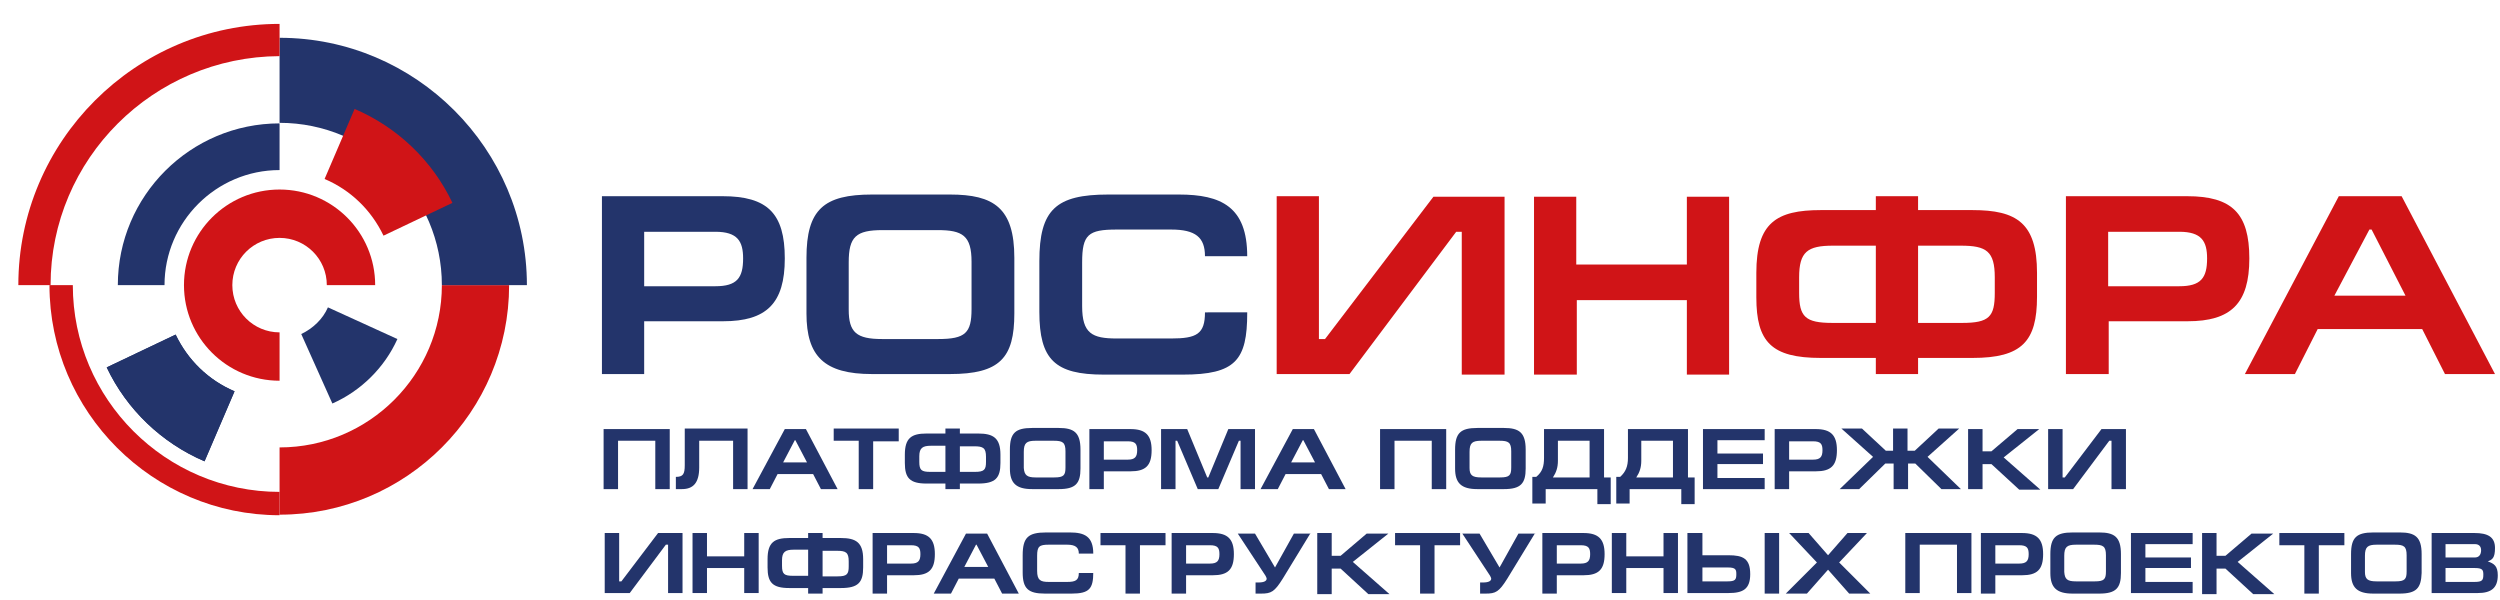 <?xml version="1.0" encoding="utf-8"?>
<!-- Generator: Adobe Illustrator 21.0.0, SVG Export Plug-In . SVG Version: 6.00 Build 0)  -->
<svg version="1.1" xmlns="http://www.w3.org/2000/svg" xmlns:xlink="http://www.w3.org/1999/xlink" x="0px" y="0px"
	 viewBox="0 0 449.8 107.9" style="enable-background:new 0 0 449.8 107.9;" xml:space="preserve">
<style type="text/css">
	.st0{display:none;}
	.st1{display:inline;}
	.st2{fill:#D01417;}
	.st3{fill:#23346B;}
	.st4{fill:none;}
</style>
<g id="Слой_1" class="st0">
	<g class="st1">
		<g>
			<g>
				<path class="st2" d="M62,84.8c-12.5,0-22.8-10.2-22.8-22.8c0-12.5,10.2-22.8,22.8-22.8c12.5,0,22.8,10.2,22.8,22.8H73.2
					c0-6.2-5-11.2-11.2-11.2s-11.2,5-11.2,11.2s5,11.2,11.2,11.2C62,73.2,62,84.8,62,84.8z"/>
			</g>
			<g>
				<path class="st3" d="M34.7,62.1H23.6c0-21.2,17.2-38.4,38.4-38.4v11.2C47,34.8,34.7,47,34.7,62.1z"/>
			</g>
			<g>
				<path class="st3" d="M44.2,103.9C34,99.5,25.7,91.6,21,81.6l16.4-7.8c2.9,6,7.8,10.8,14,13.4L44.2,103.9z"/>
			</g>
			<g>
				<path class="st3" d="M44.2,103.9C34,99.5,25.7,91.6,21,81.6l16.4-7.8c2.9,6,7.8,10.8,14,13.4L44.2,103.9z"/>
			</g>
			<g>
				<path class="st3" d="M120.8,62.1h-20.2c0-21.2-17.3-38.5-38.5-38.5V3.3C94.4,3.3,120.8,29.7,120.8,62.1z"/>
			</g>
			<g>
				<path class="st2" d="M62,116.8c-30.2,0-54.7-24.5-54.7-54.7h5.6c0,27.1,22,49.1,49.1,49.1V116.8z"/>
			</g>
			<g>
				<path class="st2" d="M7.7,62.1H0C0,27.9,27.8,0,62,0v7.7C32.1,7.7,7.7,32.1,7.7,62.1z"/>
			</g>
			<g>
				<path class="st2" d="M86.7,50.3c-2.9-6-7.8-10.8-14-13.4l7.1-16.7C90,24.6,98.3,32.5,103,42.5L86.7,50.3z"/>
			</g>
		</g>
		<g>
			<g>
				<path class="st3" d="M78.8,106.5h-8.5V70.9h24.3c9,0,12.5,3.5,12.5,12.5S103.5,96,94.7,96H78.8V106.5z M78.8,88.9H93
					c4.3,0,5.5-1.7,5.5-5.5c0-3.5-1.1-5.4-5.5-5.4H78.8V88.9z"/>
				<path class="st3" d="M140.1,106.5h-15.6c-9.5,0-13.1-3.5-13.1-12.2V83.1c0-9.7,3.4-12.7,13.1-12.7h15.6
					c8.8,0,12.9,2.7,12.9,12.7v11.2C153,103.2,150.1,106.5,140.1,106.5z M126.5,99.4h11.3c5.4,0,6.7-1.2,6.7-6v-9.5
					c0-5.2-1.7-6.4-6.8-6.4h-11c-5.3,0-6.8,1.3-6.8,6.4v9.5C119.8,98.1,121.3,99.4,126.5,99.4z"/>
				<path class="st3" d="M199.7,94.2c-0.1,9.5-2.4,12.3-12.9,12.3H171c-9.8,0-13-3-13-12.6V83.8c0-10.4,3.3-13.3,13.8-13.3H186
					c8.4,0,13.7,2.4,13.7,12.4h-8.5c0-3.7-1.9-5.3-6.8-5.3h-10.9c-5.7,0-6.9,1-6.9,6.6V93c0,5.4,2,6.5,6.9,6.5h10.9
					c5.1,0,6.8-0.9,6.8-5.2h8.5V94.2z"/>
				<path class="st2" d="M214,99.4h1.2l21.7-28.5h14.3v35.6h-8.5V78h-1.2l-21.4,28.5h-14.6V70.9h8.5V99.4z"/>
				<path class="st2" d="M265.7,84.5h22V70.9h8.5v35.6h-8.5V91.6h-22v14.9h-8.5V70.9h8.5V84.5z"/>
				<path class="st2" d="M334.1,70.8v2.8H345c8.8,0,13,2.6,13,12.6V91c0,8.9-3,12.3-13,12.3h-10.9v3.2h-8.5v-3.2h-11
					c-10,0-12.9-3.3-12.9-12.2v-4.9c0-10,4.1-12.6,12.9-12.6h11v-2.8H334.1z M317,80.7c-5.1,0-6.8,1.2-6.8,6.4v3.1
					c0,4.8,1.2,6,6.7,6h8.7V80.7H317z M334.1,96.2h8.8c5.4,0,6.6-1.2,6.6-6.1V87c0-5.2-1.7-6.4-6.8-6.4h-8.6V96.2z"/>
				<path class="st2" d="M372.2,106.5h-8.5V70.9H388c9,0,12.5,3.5,12.5,12.5S396.9,96,388.1,96h-15.9V106.5z M372.2,88.9h14.2
					c4.3,0,5.5-1.7,5.5-5.5c0-3.5-1.1-5.4-5.5-5.4h-14.2V88.9z"/>
				<path class="st2" d="M399.6,106.5l18.9-35.6h12.6l18.7,35.6h-10l-4.6-9h-21.1l-4.6,9H399.6z M431.8,90.8L425,77.6h-0.4l-7,13.2
					H431.8z"/>
			</g>
			<g>
				<g>
					<path class="st3" d="M86.8,118.4v15h-3.6v-12h-9.3v12h-3.6v-15C70.3,118.4,86.8,118.4,86.8,118.4z"/>
					<path class="st3" d="M106.1,118.4v15h-3.6v-12H94v6.6c0,3.9-1.6,5.5-4.3,5.5h-1.5v-3c1.8,0,2.2-0.7,2.2-2.9v-9.2H106.1z"/>
					<path class="st3" d="M107.3,133.4l8-15h5.3l7.9,15h-4.2l-1.9-3.8h-8.9l-1.9,3.8H107.3z M120.9,126.8l-2.9-5.6h-0.2l-3,5.6
						H120.9z"/>
					<path class="st3" d="M143.8,118.4v3h-6.3v12h-3.6v-12h-6.3v-3C127.6,118.4,143.8,118.4,143.8,118.4z"/>
					<path class="st3" d="M159.1,118.4v1.2h4.6c3.7,0,5.5,1.1,5.5,5.3v2c0,3.7-1.3,5.2-5.5,5.2h-4.6v1.3h-3.6v-1.3h-4.7
						c-4.2,0-5.4-1.4-5.4-5.1v-2.1c0-4.2,1.7-5.3,5.4-5.3h4.7v-1.2C155.5,118.4,159.1,118.4,159.1,118.4z M151.9,122.6
						c-2.1,0-2.9,0.5-2.9,2.7v1.3c0,2,0.5,2.5,2.8,2.5h3.7v-6.5C155.5,122.6,151.9,122.6,151.9,122.6z M159.1,129.1h3.7
						c2.3,0,2.8-0.5,2.8-2.6v-1.3c0-2.2-0.7-2.7-2.9-2.7h-3.6V129.1z"/>
					<path class="st3" d="M183.7,133.4h-6.6c-4,0-5.5-1.5-5.5-5.1v-4.7c0-4.1,1.5-5.4,5.5-5.4h6.6c3.7,0,5.4,1.1,5.4,5.4v4.7
						C189.2,132,187.9,133.4,183.7,133.4z M178,130.4h4.8c2.3,0,2.8-0.5,2.8-2.5v-4c0-2.2-0.7-2.7-2.9-2.7h-4.6
						c-2.3,0-2.9,0.6-2.9,2.7v4C175.2,129.9,175.8,130.4,178,130.4z"/>
					<path class="st3" d="M195,133.4h-3.6v-15h10.2c3.8,0,5.3,1.5,5.3,5.3s-1.5,5.3-5.2,5.3H195V133.4z M195,126h6
						c1.8,0,2.3-0.7,2.3-2.3c0-1.5-0.5-2.3-2.3-2.3h-6V126z"/>
					<path class="st3" d="M215.8,118.4l5,12h0.2l5-12h6.7v15h-3.6v-12h-0.5l-5.2,12h-5.1l-5.2-12h-0.5v12H209v-15
						C209,118.4,215.8,118.4,215.8,118.4z"/>
					<path class="st3" d="M234.1,133.4l8-15h5.3l7.9,15h-4.2l-1.9-3.8h-8.9l-1.9,3.8H234.1z M247.7,126.8l-2.9-5.6h-0.2l-3,5.6
						H247.7z"/>
					<path class="st3" d="M280.3,118.4v15h-3.6v-12h-9.3v12h-3.6v-15C263.8,118.4,280.3,118.4,280.3,118.4z"/>
					<path class="st3" d="M294.8,133.4h-6.6c-4,0-5.5-1.5-5.5-5.1v-4.7c0-4.1,1.5-5.4,5.5-5.4h6.6c3.7,0,5.4,1.1,5.4,5.4v4.7
						C300.2,132,299,133.4,294.8,133.4z M289,130.4h4.8c2.3,0,2.8-0.5,2.8-2.5v-4c0-2.2-0.7-2.7-2.9-2.7h-4.6
						c-2.3,0-2.9,0.6-2.9,2.7v4C286.2,129.9,286.9,130.4,289,130.4z"/>
					<path class="st3" d="M304.8,125.6v-7.2h15v12h1.7v6h-3.3v-3h-13v3H302v-6h1C304.3,129.2,304.8,127.7,304.8,125.6z M316.2,121.4
						h-8v4.9c0,1.6-0.4,2.9-1.2,4.1h9.2V121.4z"/>
					<path class="st3" d="M325.6,125.6v-7.2h15v12h1.7v6H339v-3h-13v3h-3.3v-6h1C325.2,129.2,325.6,127.7,325.6,125.6z M337.1,121.4
						h-8v4.9c0,1.6-0.4,2.9-1.2,4.1h9.2V121.4z"/>
					<path class="st3" d="M344.5,118.4h15.4v2.8h-11.8v3.3h11.4v2.6h-11.4v3.4h11.8v2.8h-15.4V118.4z"/>
					<path class="st3" d="M365.9,133.4h-3.6v-15h10.2c3.8,0,5.3,1.5,5.3,5.3s-1.5,5.3-5.2,5.3h-6.7L365.9,133.4L365.9,133.4z
						 M365.9,126h6c1.8,0,2.3-0.7,2.3-2.3c0-1.5-0.5-2.3-2.3-2.3h-6V126z"/>
					<path class="st3" d="M391.7,127h-1.9l-6.5,6.4h-4.8l8.3-8l-7.9-7h5.1l5.9,5.6h1.8v-5.6h3.6v5.6h1.8l5.9-5.6h5.1l-7.9,7l8.3,8
						h-4.8l-6.5-6.4h-1.9v6.4h-3.6V127z"/>
					<path class="st3" d="M414.3,124h2.1l6.6-5.6h5.4l-8.9,7l9.2,8h-5.3l-7-6.4h-2.2v6.4h-3.6v-15h3.6L414.3,124L414.3,124z"/>
					<path class="st3" d="M434.1,130.4h0.5l9.2-12h6v15h-3.6v-12h-0.5l-9,12h-6.2v-15h3.6V130.4z"/>
				</g>
				<path class="st3" d="M73.4,151.7h0.4l7.4-9.7H86v12.1h-2.9v-9.7h-0.4l-7.3,9.7h-5V142h2.9v9.7H73.4z"/>
				<path class="st3" d="M90.9,146.7h7.5v-4.6h2.9v12.1h-2.9v-5h-7.5v5H88v-12.1h2.9V146.7z"/>
				<path class="st3" d="M114.2,142v1h3.7c3,0,4.4,0.9,4.4,4.3v1.6c0,3-1,4.2-4.4,4.2h-3.7v1.1h-2.9v-1.1h-3.7
					c-3.4,0-4.4-1.1-4.4-4.1v-1.7c0-3.4,1.4-4.3,4.4-4.3h3.7v-1H114.2z M108.4,145.4c-1.7,0-2.3,0.4-2.3,2.2v1.1c0,1.6,0.4,2,2.3,2
					h3v-5.3H108.4z M114.2,150.7h3c1.8,0,2.2-0.4,2.2-2.1v-1c0-1.8-0.6-2.2-2.3-2.2h-2.9C114.2,145.4,114.2,150.7,114.2,150.7z"/>
				<path class="st3" d="M127.1,154.1h-2.9V142h8.2c3,0,4.2,1.2,4.2,4.2c0,3.1-1.2,4.3-4.2,4.3H127v3.6H127.1z M127.1,148.2h4.8
					c1.5,0,1.9-0.6,1.9-1.9c0-1.2-0.4-1.8-1.9-1.8h-4.8C127.1,144.5,127.1,148.2,127.1,148.2z"/>
				<path class="st3" d="M136.4,154.1l6.4-12.1h4.3l6.4,12.1h-3.4l-1.5-3h-7.2l-1.6,3H136.4z M147.3,148.8l-2.3-4.5h-0.1l-2.4,4.5
					H147.3z"/>
				<path class="st3" d="M168.4,150c0,3.2-0.8,4.2-4.4,4.2h-5.4c-3.3,0-4.4-1-4.4-4.3v-3.4c0-3.5,1.1-4.5,4.7-4.5h4.8
					c2.9,0,4.6,0.8,4.6,4.2h-2.9c0-1.3-0.6-1.8-2.3-1.8h-3.7c-1.9,0-2.3,0.3-2.3,2.2v3c0,1.8,0.7,2.2,2.3,2.2h3.7
					c1.7,0,2.3-0.3,2.3-1.8L168.4,150L168.4,150z"/>
				<path class="st3" d="M182.9,142.1v2.4h-5.1v9.7h-2.9v-9.7h-5v-2.4H182.9z"/>
				<path class="st3" d="M187,154.1h-2.9V142h8.2c3,0,4.2,1.2,4.2,4.2c0,3.1-1.2,4.3-4.2,4.3H187V154.1z M187,148.2h4.8
					c1.5,0,1.9-0.6,1.9-1.9c0-1.2-0.4-1.8-1.9-1.8H187V148.2z"/>
				<path class="st3" d="M212,142.1l-5.6,9.1c-1.7,2.7-2.3,3-4.4,3h-1.1v-2.3h0.6c1.3,0,1.7-0.3,1.7-0.7c0-0.2-0.1-0.3-0.2-0.6
					l-5.6-8.5h3.4l4,6.8l3.8-6.8H212z"/>
				<path class="st3" d="M216.4,146.6h1.7l5.3-4.5h4.3l-7.1,5.7l7.4,6.4h-4.2l-5.6-5.2h-1.8v5.2h-2.9v-12.1h2.9L216.4,146.6
					L216.4,146.6z"/>
				<path class="st3" d="M241.9,142.1v2.4h-5.1v9.7h-2.9v-9.7h-5v-2.4H241.9z"/>
				<path class="st3" d="M257,142.1l-5.6,9.1c-1.7,2.7-2.3,3-4.4,3h-1.1v-2.3h0.6c1.3,0,1.7-0.3,1.7-0.7c0-0.2-0.1-0.3-0.2-0.6
					l-5.6-8.5h3.4l4,6.8l3.8-6.8H257z"/>
				<path class="st3" d="M261.3,154.1h-2.9V142h8.2c3,0,4.2,1.2,4.2,4.2c0,3.1-1.2,4.3-4.2,4.3h-5.4L261.3,154.1L261.3,154.1z
					 M261.3,148.2h4.8c1.5,0,1.9-0.6,1.9-1.9c0-1.2-0.4-1.8-1.9-1.8h-4.8V148.2z"/>
				<path class="st3" d="M275.2,146.7h7.5v-4.6h2.9v12.1h-2.9v-5h-7.5v5h-2.9v-12.1h2.9V146.7z"/>
				<path class="st3" d="M290.5,142.1v4.5h5.3c2.9,0,4.4,0.7,4.4,3.8c0,3-1.4,3.8-4.3,3.8h-8.2v-12.1H290.5z M290.5,151.7h5
					c1.5,0,1.8-0.3,1.8-1.4c0-0.9-0.2-1.4-1.7-1.4h-5.1L290.5,151.7L290.5,151.7z M305.9,154.1H303V142h2.9V154.1z"/>
				<path class="st3" d="M315.7,146.5l3.9-4.4h3.9l-5.6,5.9l6.3,6.2H320l-4.3-4.8l-4.3,4.8h-4.2l6.3-6.2l-5.6-5.9h3.9L315.7,146.5z"
					/>
				<path class="st3" d="M344.5,142.1v12.1h-2.9v-9.7h-7.5v9.7h-2.9v-12.1H344.5z"/>
				<path class="st3" d="M349.2,154.1h-2.9V142h8.2c3,0,4.2,1.2,4.2,4.2c0,3.1-1.2,4.3-4.2,4.3h-5.4L349.2,154.1L349.2,154.1z
					 M349.2,148.2h4.8c1.5,0,1.9-0.6,1.9-1.9c0-1.2-0.4-1.8-1.9-1.8h-4.8V148.2z"/>
				<path class="st3" d="M370,154.1h-5.3c-3.2,0-4.5-1.2-4.5-4.1v-3.8c0-3.3,1.2-4.3,4.5-4.3h5.3c3,0,4.4,0.9,4.4,4.3v3.8
					C374.4,153,373.4,154.1,370,154.1z M365.4,151.7h3.8c1.8,0,2.3-0.4,2.3-2v-3.2c0-1.8-0.6-2.2-2.3-2.2h-3.7
					c-1.8,0-2.3,0.5-2.3,2.2v3.2C363.1,151.3,363.6,151.7,365.4,151.7z"/>
				<path class="st3" d="M376.4,142.1h12.3v2.3h-9.5v2.6h9.2v2.1h-9.2v2.8h9.5v2.3h-12.3V142.1z"/>
				<path class="st3" d="M393.7,146.6h1.7l5.3-4.5h4.3l-7.1,5.7l7.4,6.4H401l-5.6-5.2h-1.8v5.2h-2.9v-12.1h2.9v4.5H393.7z"/>
				<path class="st3" d="M419.2,142.1v2.4h-5.1v9.7h-2.9v-9.7h-5v-2.4H419.2z"/>
				<path class="st3" d="M430.2,154.1h-5.3c-3.2,0-4.5-1.2-4.5-4.1v-3.8c0-3.3,1.2-4.3,4.5-4.3h5.3c3,0,4.4,0.9,4.4,4.3v3.8
					C434.6,153,433.6,154.1,430.2,154.1z M425.6,151.7h3.8c1.8,0,2.3-0.4,2.3-2v-3.2c0-1.8-0.6-2.2-2.3-2.2h-3.7
					c-1.8,0-2.3,0.5-2.3,2.2v3.2C423.3,151.3,423.8,151.7,425.6,151.7z"/>
				<path class="st3" d="M436.5,142.1h8.7c2.7,0,4.2,0.8,4.2,3c0,2-0.5,2.4-1.5,2.7c1.2,0.4,2,0.9,2,2.8c0,2.6-1.3,3.6-4,3.6h-9.3
					v-12.1H436.5z M439.4,147h5.9c0.8,0,1.2-0.6,1.2-1.4c0-0.7-0.4-1.2-1.2-1.2h-5.9V147z M439.4,151.9h5.8c1.5,0,1.8-0.3,1.8-1.4
					c0-0.9-0.2-1.4-1.7-1.4h-5.9L439.4,151.9L439.4,151.9z"/>
			</g>
		</g>
	</g>
</g>
<g id="Слой_2">
	<g>
		<g>
			<path class="st2" d="M50.3,68.5c-9.5,0-17.2-7.7-17.2-17.2c0-9.5,7.7-17.2,17.2-17.2c9.5,0,17.2,7.7,17.2,17.2h-8.7
				c0-4.7-3.8-8.5-8.5-8.5c-4.7,0-8.5,3.8-8.5,8.5c0,4.7,3.8,8.5,8.5,8.5V68.5z"/>
		</g>
		<g>
			<path class="st3" d="M29.6,51.3h-8.4c0-16.1,13.1-29.1,29.1-29.1v8.4C38.9,30.6,29.6,39.9,29.6,51.3z"/>
		</g>
		<g>
			<path class="st2" d="M50.3,92.6V80.5c16.1,0,29.2-13.1,29.2-29.2h12.1C91.6,74.1,73.1,92.6,50.3,92.6z"/>
		</g>
		<g>
			<path class="st3" d="M36.8,83c-7.7-3.3-14-9.3-17.6-16.9l12.4-5.9c2.2,4.6,5.9,8.2,10.6,10.2L36.8,83z"/>
		</g>
		<g>
			<path class="st3" d="M36.8,83c-7.7-3.3-14-9.3-17.6-16.9l12.4-5.9c2.2,4.6,5.9,8.2,10.6,10.2L36.8,83z"/>
		</g>
		<g>
			<path class="st3" d="M94.8,51.3H79.5c0-16.1-13.1-29.2-29.2-29.2V6.8C74.8,6.8,94.8,26.8,94.8,51.3z"/>
		</g>
		<g>
			<path class="st2" d="M50.3,92.7c-22.8,0-41.4-18.6-41.4-41.4h4.2c0,20.5,16.7,37.2,37.2,37.2V92.7z"/>
		</g>
		<g>
			<path class="st2" d="M9.1,51.3H3.3c0-25.9,21.1-47,47-47v5.8C27.6,10.2,9.1,28.6,9.1,51.3z"/>
		</g>
		<g>
			<path class="st2" d="M69,42.4c-2.2-4.6-5.9-8.2-10.6-10.2l5.4-12.6c7.7,3.3,14,9.3,17.6,16.9L69,42.4z"/>
		</g>
		<g>
			<path class="st3" d="M59.8,72.6l-5.6-12.5c2.1-1,3.9-2.7,4.8-4.8L71.5,61C69.2,66.1,65,70.3,59.8,72.6z"/>
		</g>
		<g>
			<circle class="st4" cx="50.3" cy="51.3" r="49.3"/>
		</g>
	</g>
	<g>
		<g>
			<path class="st3" d="M115.9,67.3h-7.6v-32H130c8.1,0,11.2,3.1,11.2,11.2c0,8.1-3.3,11.3-11.1,11.3h-14.2V67.3z M115.9,51.5h12.8
				c3.9,0,5-1.5,5-5c0-3.1-1-4.8-5-4.8h-12.8V51.5z"/>
			<path class="st3" d="M170.9,67.3h-14c-8.6,0-11.8-3.2-11.8-10.9v-10c0-8.7,3.1-11.4,11.8-11.4h14c7.9,0,11.6,2.4,11.6,11.4v10
				C182.5,64.4,179.9,67.3,170.9,67.3z M158.7,61h10.1c4.9,0,6-1.1,6-5.4v-8.5c0-4.7-1.6-5.7-6.1-5.7h-9.9c-4.8,0-6.1,1.2-6.1,5.8
				v8.5C152.7,59.8,154.1,61,158.7,61z"/>
			<path class="st3" d="M224.4,56.3c0,8.5-2.1,11.1-11.6,11.1h-14.2c-8.8,0-11.6-2.7-11.6-11.3V47c0-9.3,3-12,12.4-12h12.7
				c7.6,0,12.3,2.2,12.3,11.1h-7.6c0-3.4-1.7-4.8-6.1-4.8h-9.8c-5.1,0-6.2,0.9-6.2,5.9v7.9c0,4.9,1.8,5.8,6.2,5.8h9.8
				c4.6,0,6.1-0.8,6.1-4.7H224.4z"/>
			<path class="st2" d="M237.3,61h1.1l19.5-25.6h12.8v32H263V41.7H262l-19.2,25.6h-13.1v-32h7.6V61z"/>
			<path class="st2" d="M283.7,47.6h19.8V35.4h7.6v32h-7.6V54h-19.8v13.4H276v-32h7.6V47.6z"/>
			<path class="st2" d="M345.1,35.3v2.5h9.8c7.9,0,11.6,2.3,11.6,11.3v4.3c0,8-2.7,11-11.6,11h-9.8v2.9h-7.6v-2.9h-9.9
				c-8.9,0-11.6-2.9-11.6-10.9v-4.4c0-9,3.6-11.3,11.6-11.3h9.9v-2.5H345.1z M329.8,44.2c-4.6,0-6.1,1.1-6.1,5.7v2.8
				c0,4.3,1.1,5.4,6,5.4h7.8V44.2H329.8z M345.1,58.1h7.9c4.9,0,5.9-1.1,5.9-5.4v-2.8c0-4.7-1.5-5.7-6.1-5.7h-7.7V58.1z"/>
			<path class="st2" d="M379.3,67.3h-7.6v-32h21.8c8.1,0,11.2,3.1,11.2,11.2c0,8.1-3.3,11.3-11.1,11.3h-14.2V67.3z M379.3,51.5h12.8
				c3.9,0,5-1.5,5-5c0-3.1-1-4.8-5-4.8h-12.8V51.5z"/>
			<path class="st2" d="M403.9,67.3l16.9-32h11.3l16.8,32h-9l-4.1-8.1H417l-4.1,8.1H403.9z M432.8,53.2l-6.1-11.9h-0.4l-6.3,11.9
				H432.8z"/>
		</g>
		<g>
			<path class="st3" d="M120.5,77.2V88h-2.6v-8.7h-6.7V88h-2.6V77.2H120.5z"/>
			<path class="st3" d="M134.5,77.2V88h-2.6v-8.7h-6.1v4.8c0,2.8-1.1,3.9-3.1,3.9h-1.1v-2.2c1.3,0,1.6-0.5,1.6-2.1v-6.6H134.5z"/>
			<path class="st3" d="M135.4,88l5.8-10.8h3.8l5.7,10.8h-3l-1.4-2.7h-6.4l-1.4,2.7H135.4z M145.2,83.2l-2.1-4H143l-2.1,4H145.2z"/>
			<path class="st3" d="M161.7,77.2v2.2h-4.6V88h-2.6v-8.7H150v-2.2H161.7z"/>
			<path class="st3" d="M172.7,77.2V78h3.3c2.7,0,4,0.8,4,3.8v1.5c0,2.7-0.9,3.7-4,3.7h-3.3v1h-2.6v-1h-3.4c-3,0-3.9-1-3.9-3.7v-1.5
				c0-3,1.2-3.8,3.9-3.8h3.4v-0.9H172.7z M167.5,80.2c-1.5,0-2.1,0.4-2.1,1.9v1c0,1.5,0.4,1.8,2,1.8h2.7v-4.7H167.5z M172.7,84.9
				h2.7c1.7,0,2-0.4,2-1.8v-0.9c0-1.6-0.5-1.9-2.1-1.9h-2.6V84.9z"/>
			<path class="st3" d="M190.5,88h-4.8c-2.9,0-4-1.1-4-3.7v-3.4c0-3,1-3.9,4-3.9h4.8c2.7,0,3.9,0.8,3.9,3.9v3.4
				C194.4,87,193.5,88,190.5,88z M186.3,85.9h3.4c1.7,0,2-0.4,2-1.8v-2.9c0-1.6-0.5-1.9-2.1-1.9h-3.3c-1.6,0-2.1,0.4-2.1,2v2.9
				C184.3,85.5,184.8,85.9,186.3,85.9z"/>
			<path class="st3" d="M198.6,88H196V77.2h7.4c2.7,0,3.8,1.1,3.8,3.8c0,2.8-1.1,3.8-3.8,3.8h-4.8V88z M198.6,82.7h4.3
				c1.3,0,1.7-0.5,1.7-1.7c0-1.1-0.3-1.6-1.7-1.6h-4.3V82.7z"/>
			<path class="st3" d="M213.6,77.2l3.6,8.7h0.2l3.6-8.7h4.8V88h-2.6v-8.7h-0.3l-3.7,8.7h-3.7l-3.7-8.7h-0.3V88h-2.6V77.2H213.6z"/>
			<path class="st3" d="M226.8,88l5.8-10.8h3.8l5.7,10.8h-3l-1.4-2.7h-6.4l-1.4,2.7H226.8z M236.6,83.2l-2.1-4h-0.1l-2.1,4H236.6z"
				/>
			<path class="st3" d="M260.2,77.2V88h-2.6v-8.7h-6.7V88h-2.6V77.2H260.2z"/>
			<path class="st3" d="M270.6,88h-4.8c-2.9,0-4-1.1-4-3.7v-3.4c0-3,1-3.9,4-3.9h4.8c2.7,0,3.9,0.8,3.9,3.9v3.4
				C274.5,87,273.6,88,270.6,88z M266.5,85.9h3.4c1.7,0,2-0.4,2-1.8v-2.9c0-1.6-0.5-1.9-2.1-1.9h-3.3c-1.6,0-2.1,0.4-2.1,2v2.9
				C264.4,85.5,264.9,85.9,266.5,85.9z"/>
			<path class="st3" d="M277.8,82.4v-5.2h10.8v8.7h1.2v4.8h-2.4V88h-9.3v2.6h-2.4v-4.8h0.7C277.5,84.9,277.8,83.9,277.8,82.4z
				 M286.1,79.3h-5.8v3.6c0,1.2-0.3,2.1-0.9,3h6.6V79.3z"/>
			<path class="st3" d="M292.9,82.4v-5.2h10.8v8.7h1.2v4.8h-2.4V88h-9.3v2.6h-2.4v-4.8h0.7C292.5,84.9,292.9,83.9,292.9,82.4z
				 M301.1,79.3h-5.8v3.6c0,1.2-0.3,2.1-0.9,3h6.6V79.3z"/>
			<path class="st3" d="M306.4,77.2h11.1v2H309v2.4h8.2v1.9H309V86h8.5v2h-11.1V77.2z"/>
			<path class="st3" d="M321.9,88h-2.6V77.2h7.4c2.7,0,3.8,1.1,3.8,3.8c0,2.8-1.1,3.8-3.8,3.8h-4.8V88z M321.9,82.7h4.3
				c1.3,0,1.7-0.5,1.7-1.7c0-1.1-0.3-1.6-1.7-1.6h-4.3V82.7z"/>
			<path class="st3" d="M340.5,83.4h-1.3l-4.7,4.6H331l6-5.8l-5.7-5.1h3.7l4.3,4h1.3v-4h2.6v4h1.3l4.3-4h3.7l-5.7,5.1l6,5.8h-3.5
				l-4.7-4.6h-1.3V88h-2.6V83.4z"/>
			<path class="st3" d="M356.8,81.2h1.5l4.7-4h3.9l-6.4,5.1l6.6,5.8h-3.8l-5-4.6h-1.6V88h-2.6V77.2h2.6V81.2z"/>
			<path class="st3" d="M371.1,85.9h0.4l6.6-8.7h4.4V88h-2.6v-8.7h-0.4l-6.5,8.7h-4.5V77.2h2.6V85.9z"/>
			<path class="st3" d="M111.4,104.6h0.4l6.6-8.7h4.4v10.8h-2.6v-8.7h-0.4l-6.5,8.7h-4.5V95.9h2.6V104.6z"/>
			<path class="st3" d="M127.2,100.1h6.7v-4.2h2.6v10.8h-2.6v-4.5h-6.7v4.5h-2.6V95.9h2.6V100.1z"/>
			<path class="st3" d="M148,95.9v0.9h3.3c2.7,0,4,0.8,4,3.8v1.5c0,2.7-0.9,3.7-4,3.7H148v1h-2.6v-1h-3.4c-3,0-3.9-1-3.9-3.7v-1.5
				c0-3,1.2-3.8,3.9-3.8h3.4v-0.9H148z M142.8,98.9c-1.5,0-2.1,0.4-2.1,1.9v1c0,1.5,0.4,1.8,2,1.8h2.7v-4.7H142.8z M148,103.7h2.7
				c1.7,0,2-0.4,2-1.8v-0.9c0-1.6-0.5-1.9-2.1-1.9H148V103.7z"/>
			<path class="st3" d="M159.6,106.8H157V95.9h7.4c2.7,0,3.8,1.1,3.8,3.8c0,2.8-1.1,3.8-3.8,3.8h-4.8V106.8z M159.6,101.4h4.3
				c1.3,0,1.7-0.5,1.7-1.7c0-1.1-0.3-1.6-1.7-1.6h-4.3V101.4z"/>
			<path class="st3" d="M168,106.8l5.8-10.8h3.8l5.7,10.8h-3l-1.4-2.7h-6.4l-1.4,2.7H168z M177.8,102l-2.1-4h-0.1l-2.1,4H177.8z"/>
			<path class="st3" d="M196.7,103c0,2.9-0.7,3.8-3.9,3.8H188c-3,0-4-0.9-4-3.8v-3.1c0-3.2,1-4.1,4.2-4.1h4.3c2.6,0,4.2,0.7,4.2,3.8
				h-2.6c0-1.1-0.6-1.6-2.1-1.6h-3.3c-1.7,0-2.1,0.3-2.1,2v2.7c0,1.7,0.6,2,2.1,2h3.3c1.5,0,2.1-0.3,2.1-1.6H196.7z"/>
			<path class="st3" d="M209.7,95.9v2.2h-4.6v8.7h-2.6v-8.7H198v-2.2H209.7z"/>
			<path class="st3" d="M213.4,106.8h-2.6V95.9h7.4c2.7,0,3.8,1.1,3.8,3.8c0,2.8-1.1,3.8-3.8,3.8h-4.8V106.8z M213.4,101.4h4.3
				c1.3,0,1.7-0.5,1.7-1.7c0-1.1-0.3-1.6-1.7-1.6h-4.3V101.4z"/>
			<path class="st3" d="M235.8,95.9l-5,8.2c-1.5,2.4-2.1,2.7-3.9,2.7h-1v-2h0.5c1.1,0,1.5-0.3,1.5-0.7c0-0.1-0.1-0.3-0.2-0.5l-5-7.6
				h3.1l3.6,6.1l3.4-6.1H235.8z"/>
			<path class="st3" d="M239.7,100h1.5l4.7-4h3.9l-6.4,5.1l6.6,5.8h-3.8l-5-4.6h-1.6v4.6h-2.6V95.9h2.6V100z"/>
			<path class="st3" d="M262.7,95.9v2.2h-4.6v8.7h-2.6v-8.7H251v-2.2H262.7z"/>
			<path class="st3" d="M276.2,95.9l-5,8.2c-1.5,2.4-2.1,2.7-3.9,2.7h-1v-2h0.5c1.1,0,1.5-0.3,1.5-0.7c0-0.1-0.1-0.3-0.2-0.5l-5-7.6
				h3.1l3.6,6.1l3.4-6.1H276.2z"/>
			<path class="st3" d="M280.1,106.8h-2.6V95.9h7.4c2.7,0,3.8,1.1,3.8,3.8c0,2.8-1.1,3.8-3.8,3.8h-4.8V106.8z M280.1,101.4h4.3
				c1.3,0,1.7-0.5,1.7-1.7c0-1.1-0.3-1.6-1.7-1.6h-4.3V101.4z"/>
			<path class="st3" d="M292.6,100.1h6.7v-4.2h2.6v10.8h-2.6v-4.5h-6.7v4.5H290V95.9h2.6V100.1z"/>
			<path class="st3" d="M306.3,95.9v4h4.7c2.6,0,3.9,0.6,3.9,3.4c0,2.7-1.3,3.4-3.9,3.4h-7.4V95.9H306.3z M306.3,104.6h4.5
				c1.4,0,1.6-0.3,1.6-1.3c0-0.8-0.1-1.2-1.5-1.2h-4.6V104.6z M320.1,106.8h-2.6V95.9h2.6V106.8z"/>
			<path class="st3" d="M328.9,99.9l3.5-4h3.5l-5,5.3l5.6,5.6h-3.8l-3.8-4.3l-3.8,4.3h-3.8l5.6-5.6l-5-5.3h3.5L328.9,99.9z"/>
			<path class="st3" d="M354.7,95.9v10.8h-2.6v-8.7h-6.7v8.7h-2.6V95.9H354.7z"/>
			<path class="st3" d="M359,106.8h-2.6V95.9h7.4c2.7,0,3.8,1.1,3.8,3.8c0,2.8-1.1,3.8-3.8,3.8H359V106.8z M359,101.4h4.3
				c1.3,0,1.7-0.5,1.7-1.7c0-1.1-0.3-1.6-1.7-1.6H359V101.4z"/>
			<path class="st3" d="M377.7,106.8h-4.8c-2.9,0-4-1.1-4-3.7v-3.4c0-3,1-3.9,4-3.9h4.8c2.7,0,3.9,0.8,3.9,3.9v3.4
				C381.6,105.8,380.7,106.8,377.7,106.8z M373.5,104.6h3.4c1.7,0,2-0.4,2-1.8v-2.9c0-1.6-0.5-1.9-2.1-1.9h-3.3
				c-1.6,0-2.1,0.4-2.1,2v2.9C371.5,104.2,371.9,104.6,373.5,104.6z"/>
			<path class="st3" d="M383.4,95.9h11.1v2H386v2.4h8.2v1.9H386v2.5h8.5v2h-11.1V95.9z"/>
			<path class="st3" d="M398.9,100h1.5l4.7-4h3.9l-6.4,5.1l6.6,5.8h-3.8l-5-4.6h-1.6v4.6h-2.6V95.9h2.6V100z"/>
			<path class="st3" d="M421.8,95.9v2.2h-4.6v8.7h-2.6v-8.7h-4.5v-2.2H421.8z"/>
			<path class="st3" d="M431.7,106.8H427c-2.9,0-4-1.1-4-3.7v-3.4c0-3,1-3.9,4-3.9h4.8c2.7,0,3.9,0.8,3.9,3.9v3.4
				C435.6,105.8,434.8,106.8,431.7,106.8z M427.6,104.6h3.4c1.7,0,2-0.4,2-1.8v-2.9c0-1.6-0.5-1.9-2.1-1.9h-3.3
				c-1.6,0-2.1,0.4-2.1,2v2.9C425.5,104.2,426,104.6,427.6,104.6z"/>
			<path class="st3" d="M437.4,95.9h7.8c2.4,0,3.7,0.7,3.7,2.7c0,1.8-0.5,2.1-1.3,2.4c1.1,0.4,1.8,0.8,1.8,2.5
				c0,2.3-1.2,3.2-3.6,3.2h-8.3V95.9z M440,100.3h5.3c0.7,0,1.1-0.5,1.1-1.3c0-0.7-0.4-1.1-1.1-1.1H440V100.3z M440,104.7h5.2
				c1.4,0,1.6-0.3,1.6-1.3c0-0.8-0.1-1.2-1.5-1.2H440V104.7z"/>
		</g>
	</g>
</g>
</svg>
